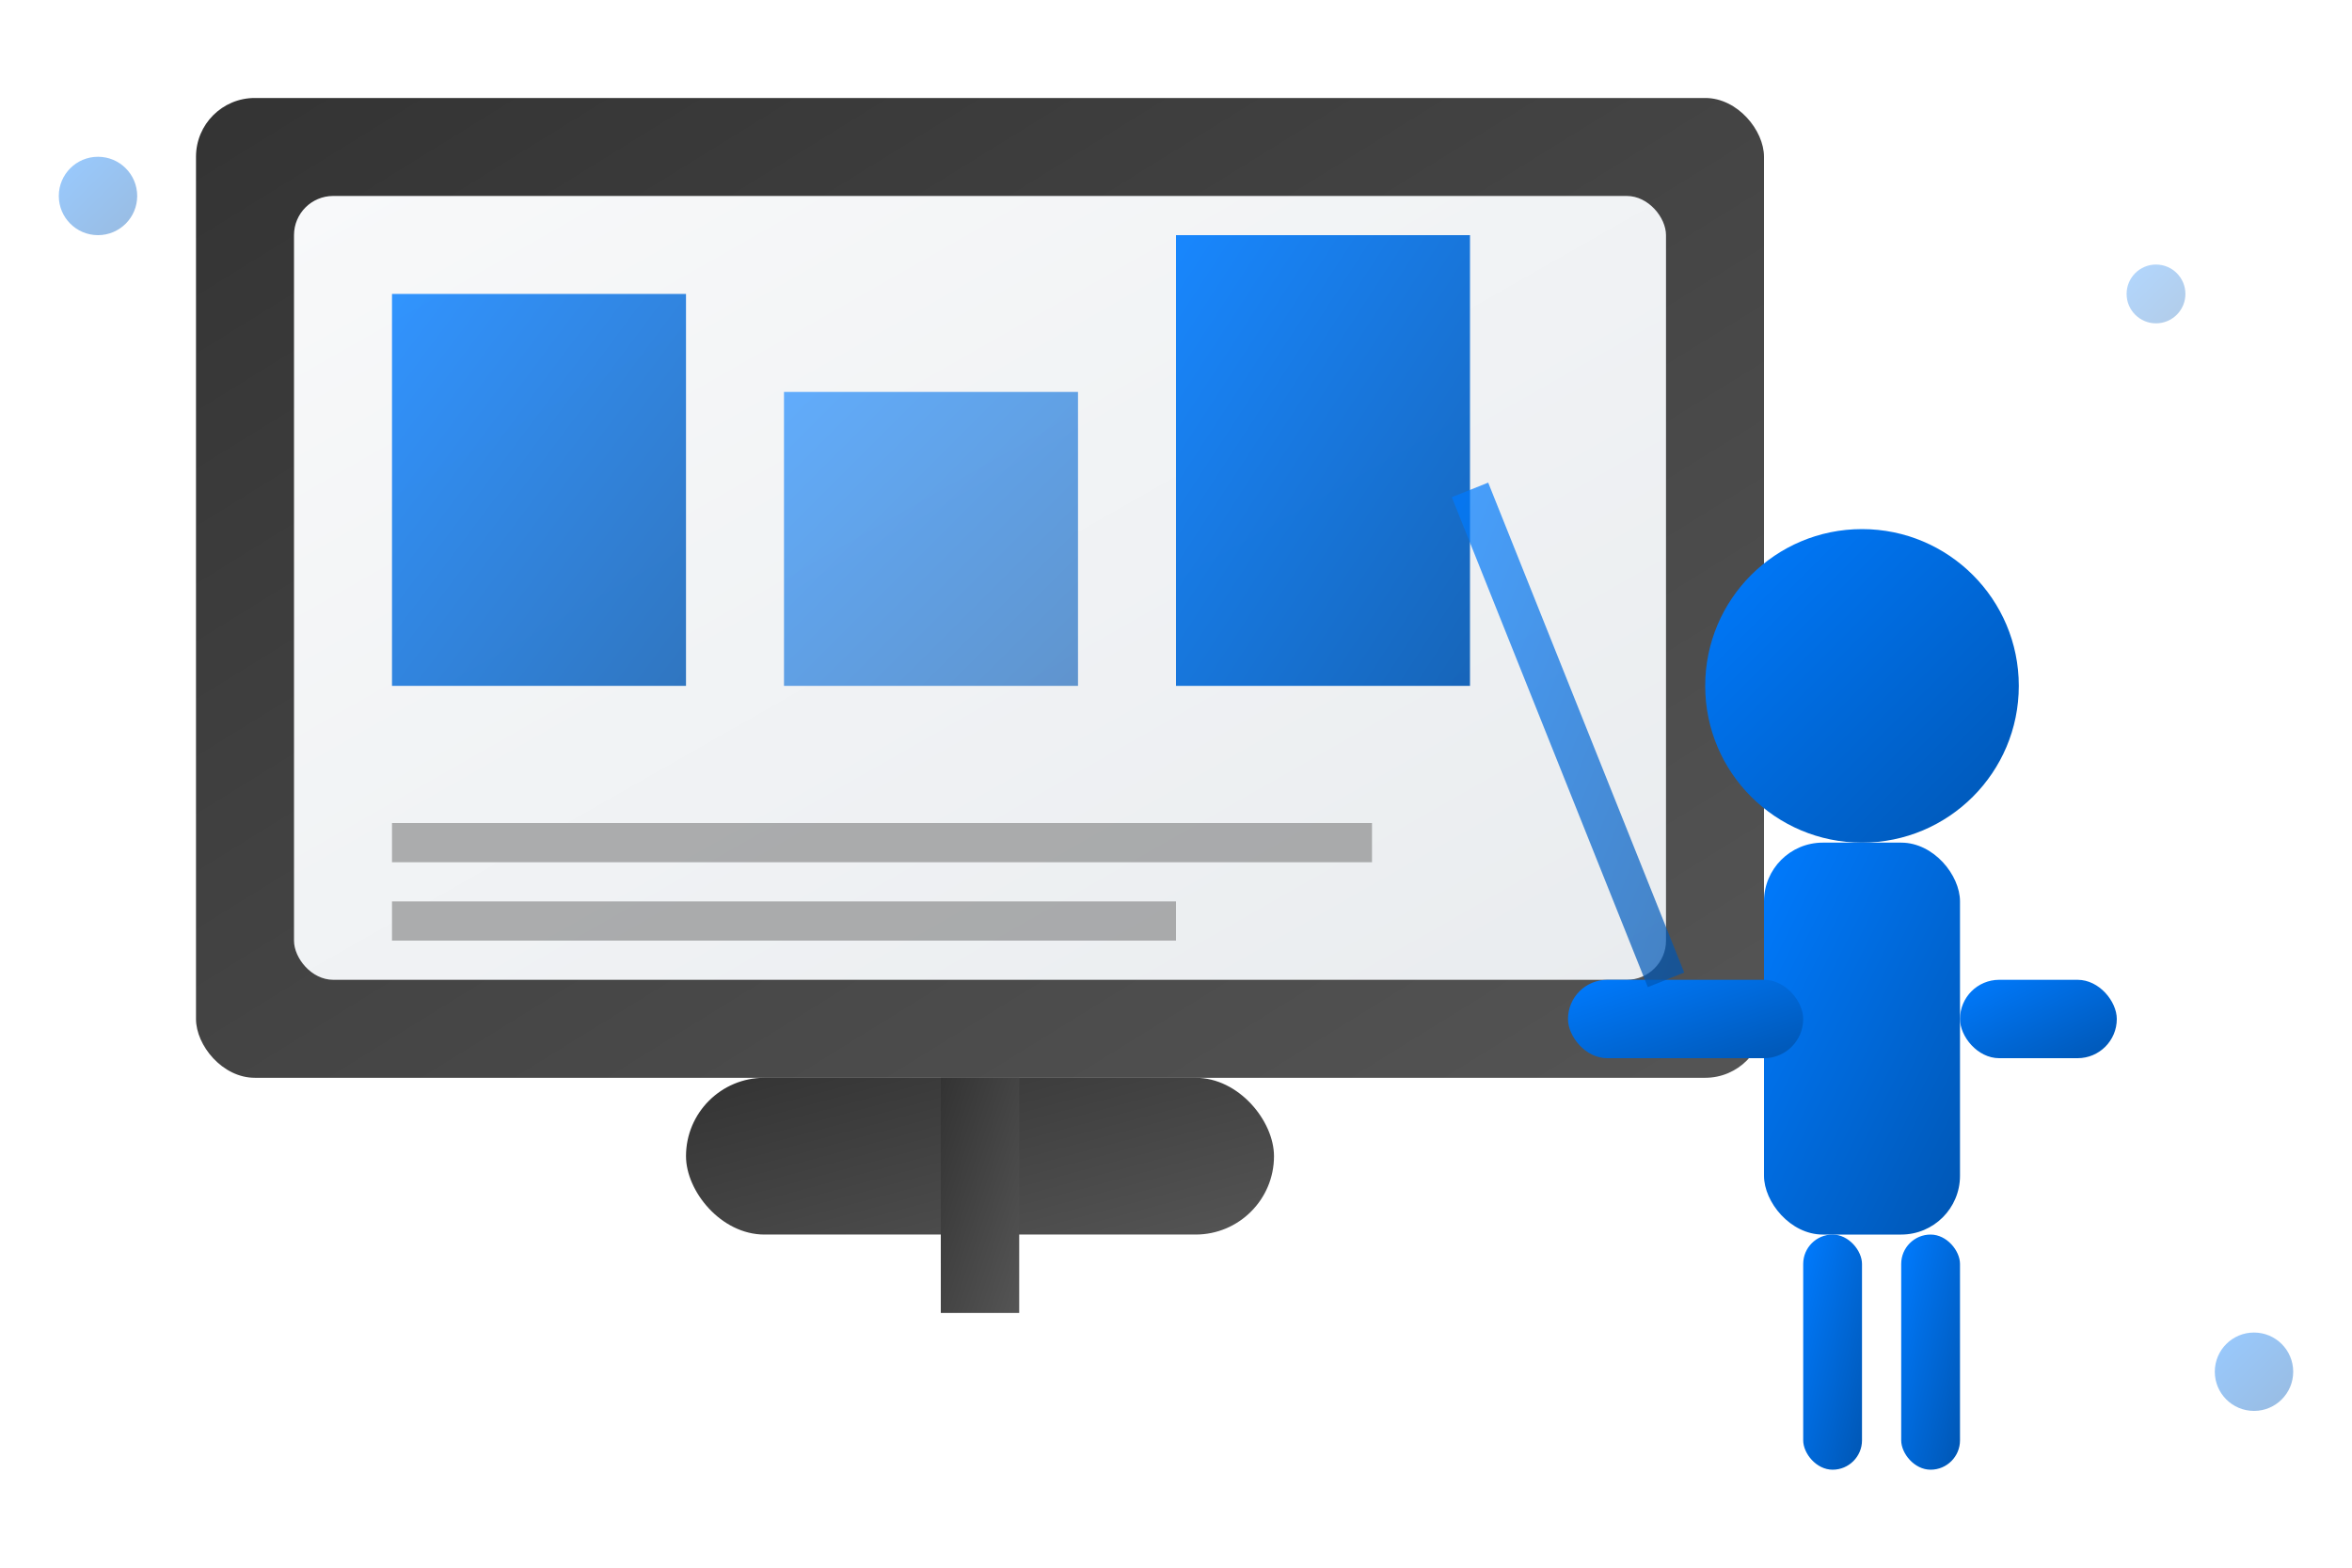 <svg width="120" height="80" viewBox="0 0 120 80" xmlns="http://www.w3.org/2000/svg">
  <defs>
    <linearGradient id="screenGradient" x1="0%" y1="0%" x2="100%" y2="100%">
      <stop offset="0%" style="stop-color:#f8f9fa;stop-opacity:1" />
      <stop offset="100%" style="stop-color:#e9ecef;stop-opacity:1" />
    </linearGradient>
    <linearGradient id="frameGradient" x1="0%" y1="0%" x2="100%" y2="100%">
      <stop offset="0%" style="stop-color:#333;stop-opacity:1" />
      <stop offset="100%" style="stop-color:#555;stop-opacity:1" />
    </linearGradient>
    <linearGradient id="accentGradient" x1="0%" y1="0%" x2="100%" y2="100%">
      <stop offset="0%" style="stop-color:#007bff;stop-opacity:1" />
      <stop offset="100%" style="stop-color:#0056b3;stop-opacity:1" />
    </linearGradient>
  </defs>
  
  <!-- Screen frame -->
  <rect x="10" y="5" width="80" height="50" rx="3" fill="url(#frameGradient)"/>
  
  <!-- Screen -->
  <rect x="15" y="10" width="70" height="40" rx="2" fill="url(#screenGradient)"/>
  
  <!-- Screen content - chart -->
  <rect x="20" y="15" width="15" height="20" fill="url(#accentGradient)" opacity="0.8"/>
  <rect x="40" y="20" width="15" height="15" fill="url(#accentGradient)" opacity="0.6"/>
  <rect x="60" y="12" width="15" height="23" fill="url(#accentGradient)" opacity="0.9"/>
  
  <!-- Screen content - text lines -->
  <rect x="20" y="42" width="50" height="2" fill="#666" opacity="0.5"/>
  <rect x="20" y="46" width="40" height="2" fill="#666" opacity="0.5"/>
  
  <!-- Stand base -->
  <rect x="35" y="55" width="30" height="8" rx="4" fill="url(#frameGradient)"/>
  
  <!-- Stand pole -->
  <rect x="48" y="55" width="4" height="12" fill="url(#frameGradient)"/>
  
  <!-- Presenter figure -->
  <g transform="translate(95, 35)">
    <!-- Head -->
    <circle cx="0" cy="0" r="8" fill="url(#accentGradient)"/>
    
    <!-- Body -->
    <rect x="-5" y="8" width="10" height="20" rx="3" fill="url(#accentGradient)"/>
    
    <!-- Pointing arm -->
    <rect x="-15" y="15" width="12" height="4" rx="2" fill="url(#accentGradient)"/>
    
    <!-- Other arm -->
    <rect x="5" y="15" width="8" height="4" rx="2" fill="url(#accentGradient)"/>
    
    <!-- Legs -->
    <rect x="-3" y="28" width="3" height="12" rx="1.5" fill="url(#accentGradient)"/>
    <rect x="2" y="28" width="3" height="12" rx="1.5" fill="url(#accentGradient)"/>
  </g>
  
  <!-- Pointer line -->
  <line x1="85" y1="50" x2="75" y2="25" stroke="url(#accentGradient)" stroke-width="2" opacity="0.7"/>
  
  <!-- Decorative elements -->
  <circle cx="5" cy="10" r="2" fill="url(#accentGradient)" opacity="0.4"/>
  <circle cx="115" cy="70" r="2" fill="url(#accentGradient)" opacity="0.4"/>
  <circle cx="110" cy="15" r="1.5" fill="url(#accentGradient)" opacity="0.3"/>
</svg>
